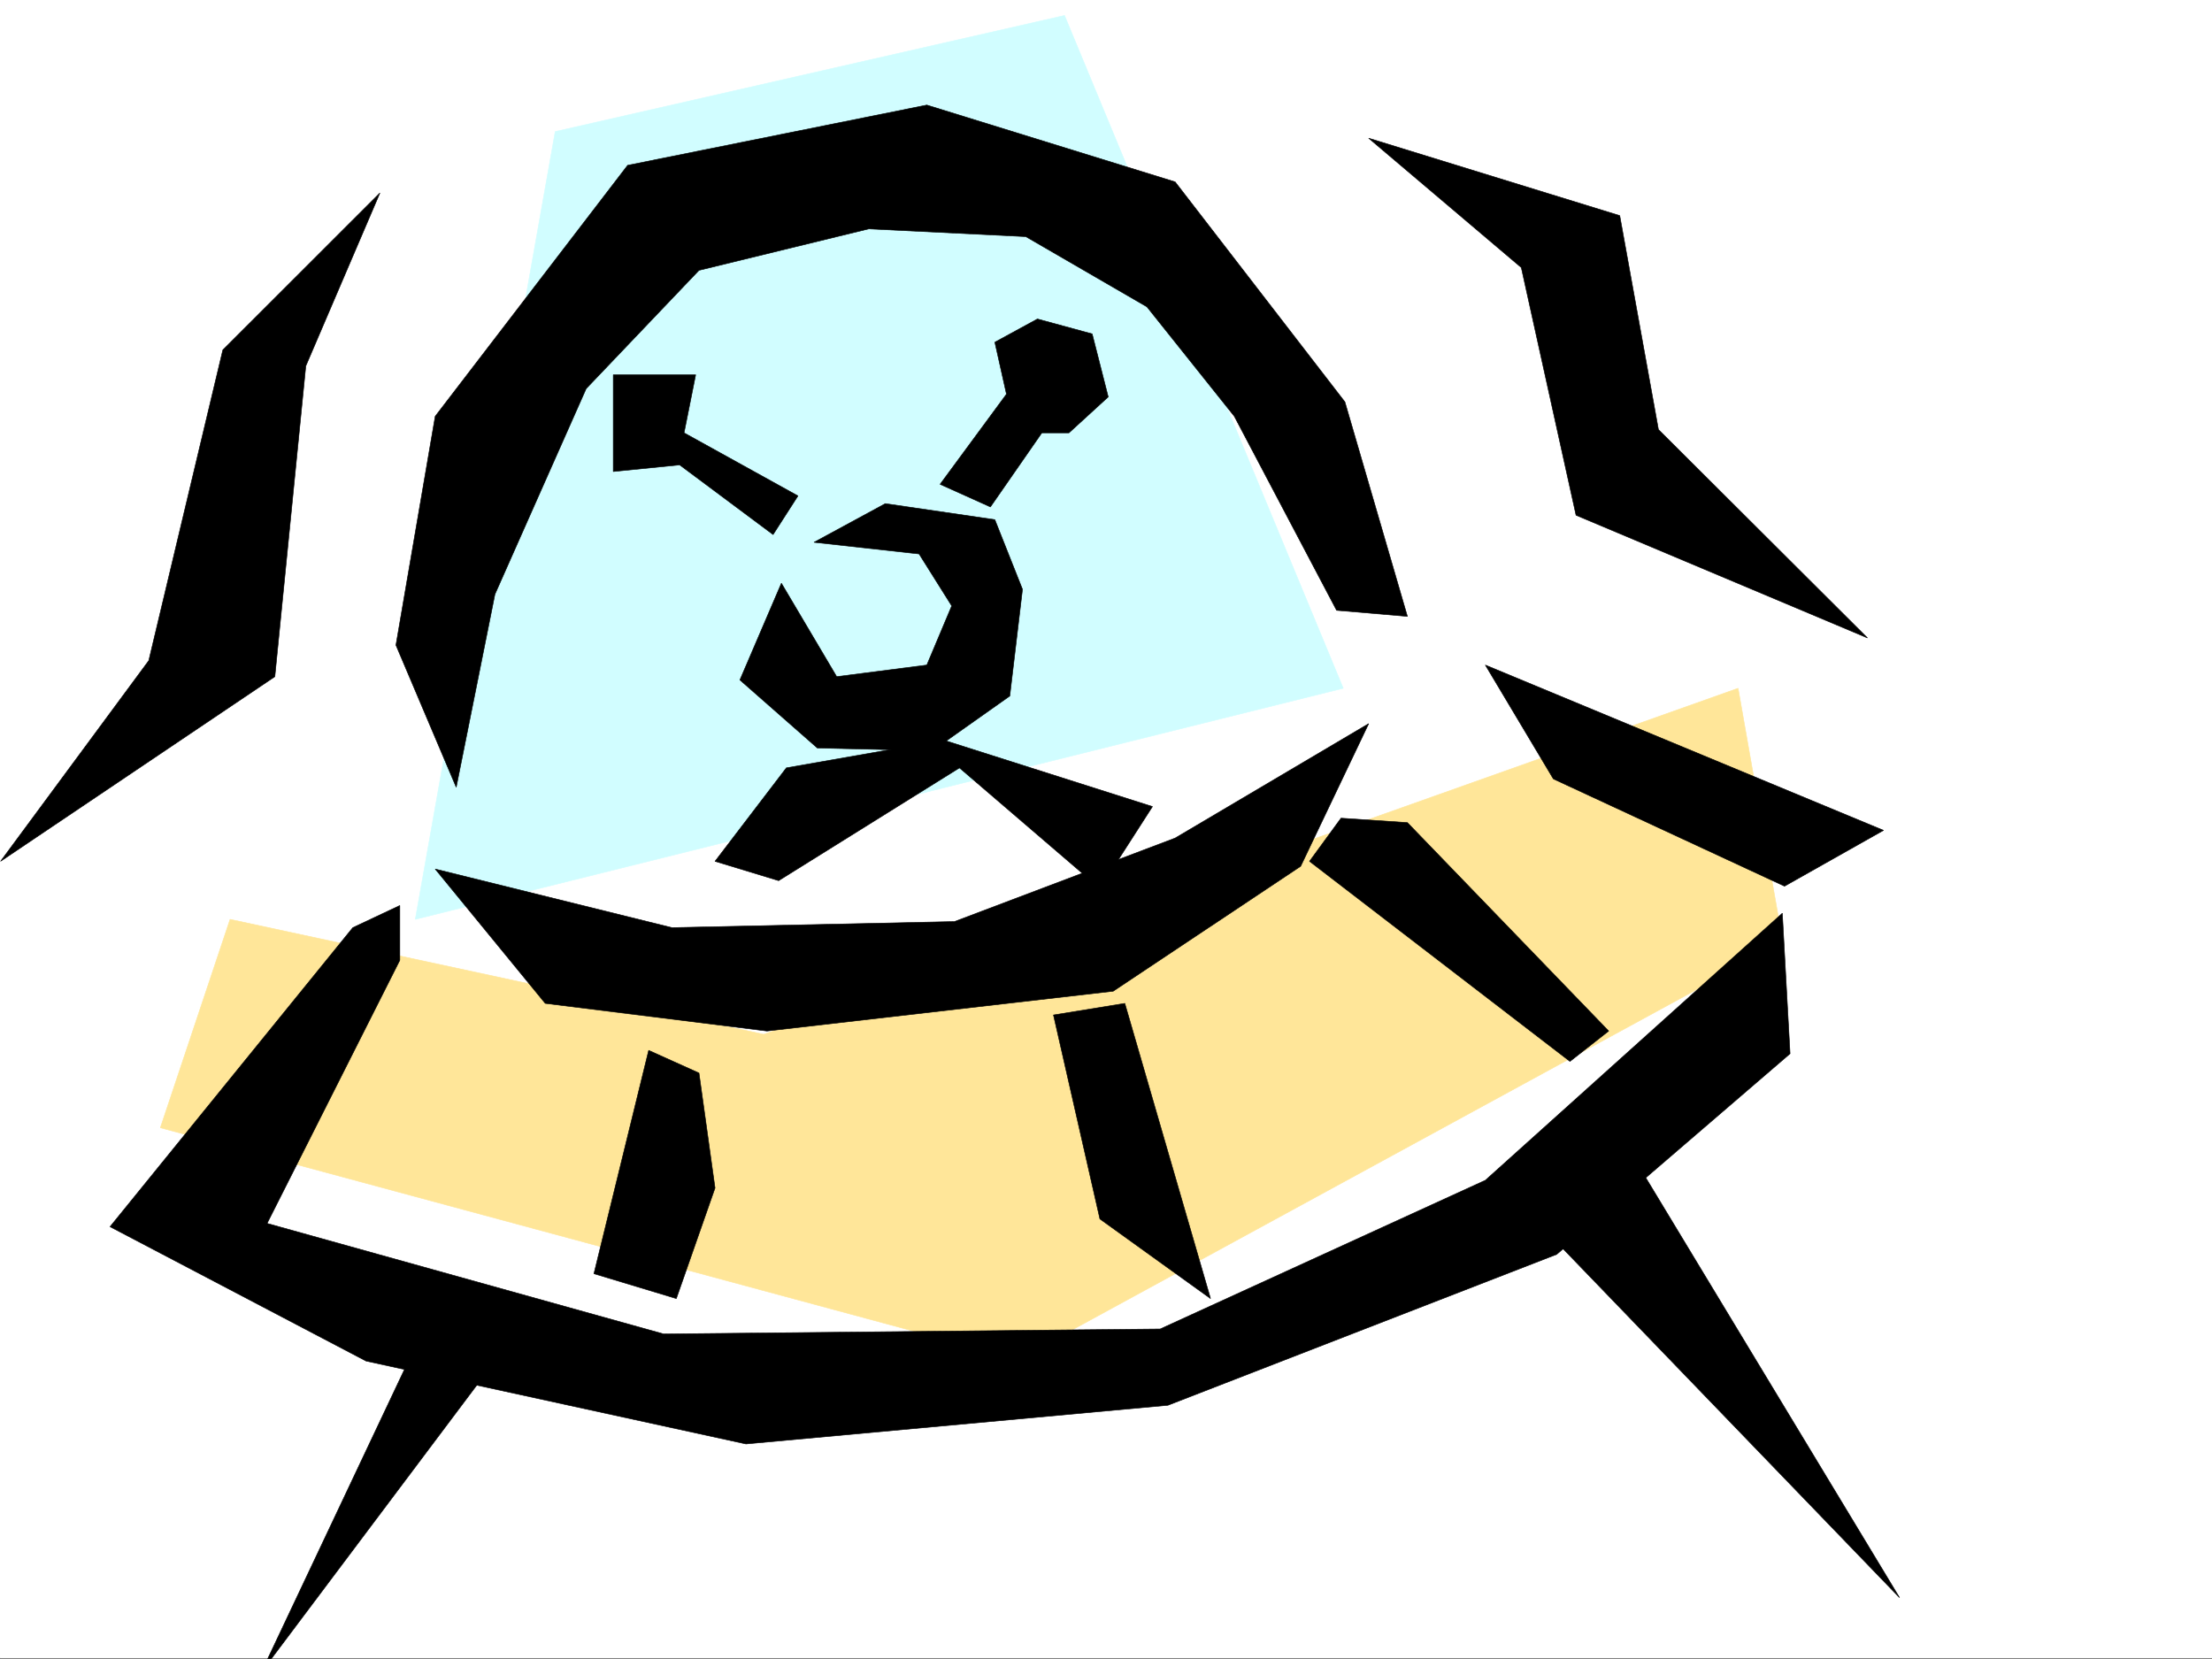 <svg xmlns="http://www.w3.org/2000/svg" width="2997.016" height="2248.25"><rect width="100%" height="100%" fill="#808080" stroke="none"/><defs><clipPath id="a"><path d="M0 0h2997v2244.137H0Zm0 0"/></clipPath><clipPath id="b"><path d="M354 1798h317v448.09H354Zm0 0"/></clipPath><clipPath id="c"><path d="M353 1797h319v449.09H353Zm0 0"/></clipPath></defs><path fill="#fff" d="M0 2246.297h2997.016V0H0Zm0 0"/><g clip-path="url(#a)" transform="translate(0 2.16)"><path fill="#fff" fill-rule="evenodd" stroke="#fff" stroke-linecap="square" stroke-linejoin="bevel" stroke-miterlimit="10" stroke-width=".743" d="M.742 2244.137h2995.531V-2.16H.743Zm0 0"/></g><path fill="#ffe699" fill-rule="evenodd" stroke="#ffe699" stroke-linecap="square" stroke-linejoin="bevel" stroke-miterlimit="10" stroke-width=".743" d="m217.277 1527.988 1162.094 313.817 1036.227-564.72-60.684-344.55-1320.21 468.887-722.997-155.813Zm0 0"/><path fill="#d1fdff" fill-rule="evenodd" stroke="#d1fdff" stroke-linecap="square" stroke-linejoin="bevel" stroke-miterlimit="10" stroke-width=".743" d="M562.688 1245.61 752.246 178.257l690.074-157.3 377.63 911.577Zm0 0"/><path fill-rule="evenodd" stroke="#000" stroke-linecap="square" stroke-linejoin="bevel" stroke-miterlimit="10" stroke-width=".743" d="m618.133 1066.61 52.433-261.422L794.2 526.558 947.043 366.25l230.023-56.148 212.782 10.48 164.105 95.129 118.395 148.309 138.609 262.906 95.91 8.21-84.691-290.59-230.024-298.136-336.418-104.086-405.347 81.64L589.668 564.02l-53.215 310.062zm-28.465 110.847 320.66 79.375 382.867-8.21 298.957-113.118 262.243-155.031-92.157 193.23-253.996 169.266-469.043 53.957-300.445-37.457zm0 0"/><path fill-rule="evenodd" stroke="#000" stroke-linecap="square" stroke-linejoin="bevel" stroke-miterlimit="10" stroke-width=".743" d="m478.035 1256.832-328.945 405.23 346.933 182.012 514.711 112.332 571.684-52.43 526.715-204.456 316.199-271.899-10.476-190.262-402.38 361.793-440.539 201.48-672.832 6.727-537.234-149.793 179.82-356.515v-74.172zm1534.442-355.773 539.464 223.964-134.113 75.66-313.191-145.335zm0 0"/><path fill-rule="evenodd" stroke="#000" stroke-linecap="square" stroke-linejoin="bevel" stroke-miterlimit="10" stroke-width=".743" d="m878.89 1423.121-74.17 302.599 111.629 33.703 52.433-149.793-21.738-155.813zm548.454-47.933 62.914 276.398 149.87 107.836L1524 1359.469Zm346.898-208.208 352.875 271.118 52.473-41.172-272.723-282.38-89.93-6.023zm-805.461 0 96.657-126.609 213.523-37.457 282.496 89.89-71.2 110.852-190.3-163.285-245 152.805zm0 0"/><path fill-rule="evenodd" stroke="#000" stroke-linecap="square" stroke-linejoin="bevel" stroke-miterlimit="10" stroke-width=".743" d="m1058.71 790.21 74.915 126.567 122.11-15.718 33.746-80.153-44.223-70.383-142.363-15.757 96.656-52.43 148.344 21.738 37.457 94.387-17.203 144.555-104.907 74.132-155.851-3.714-104.907-92.16zm22.442-118.355-154.324-85.394 15.715-78.629H830.914v131.063l89.93-8.993 126.605 94.387zm192.571-15.718 89.93-122.11-15.759-70.379 57.711-31.476 74.172 20.215 21.742 85.394-53.214 48.68h-36.715l-69.68 100.371zm0 0"/><g clip-path="url(#b)" transform="translate(0 2.16)"><path fill-rule="evenodd" d="m573.91 1798.473-219.508 464.39 316.164-420.949zm0 0"/></g><g clip-path="url(#c)" transform="translate(0 2.16)"><path fill="none" stroke="#000" stroke-linecap="square" stroke-linejoin="bevel" stroke-miterlimit="10" stroke-width=".743" d="m573.91 1798.473-219.508 464.39 316.164-420.949Zm0 0"/></g><path fill-rule="evenodd" stroke="#000" stroke-linecap="square" stroke-linejoin="bevel" stroke-miterlimit="10" stroke-width=".743" d="m2206.57 1557.195 367.11 607.461-484.762-502.593zM1854.395 187.25l206.8 175.285 74.172 335.555 394.871 166.254L2247 581.964l-52.434-289.847ZM514.75 261.422 301.93 474.125 201.559 895.078.742 1166.98l371.645-250.203 41.957-420.949Zm0 0"/></svg>
